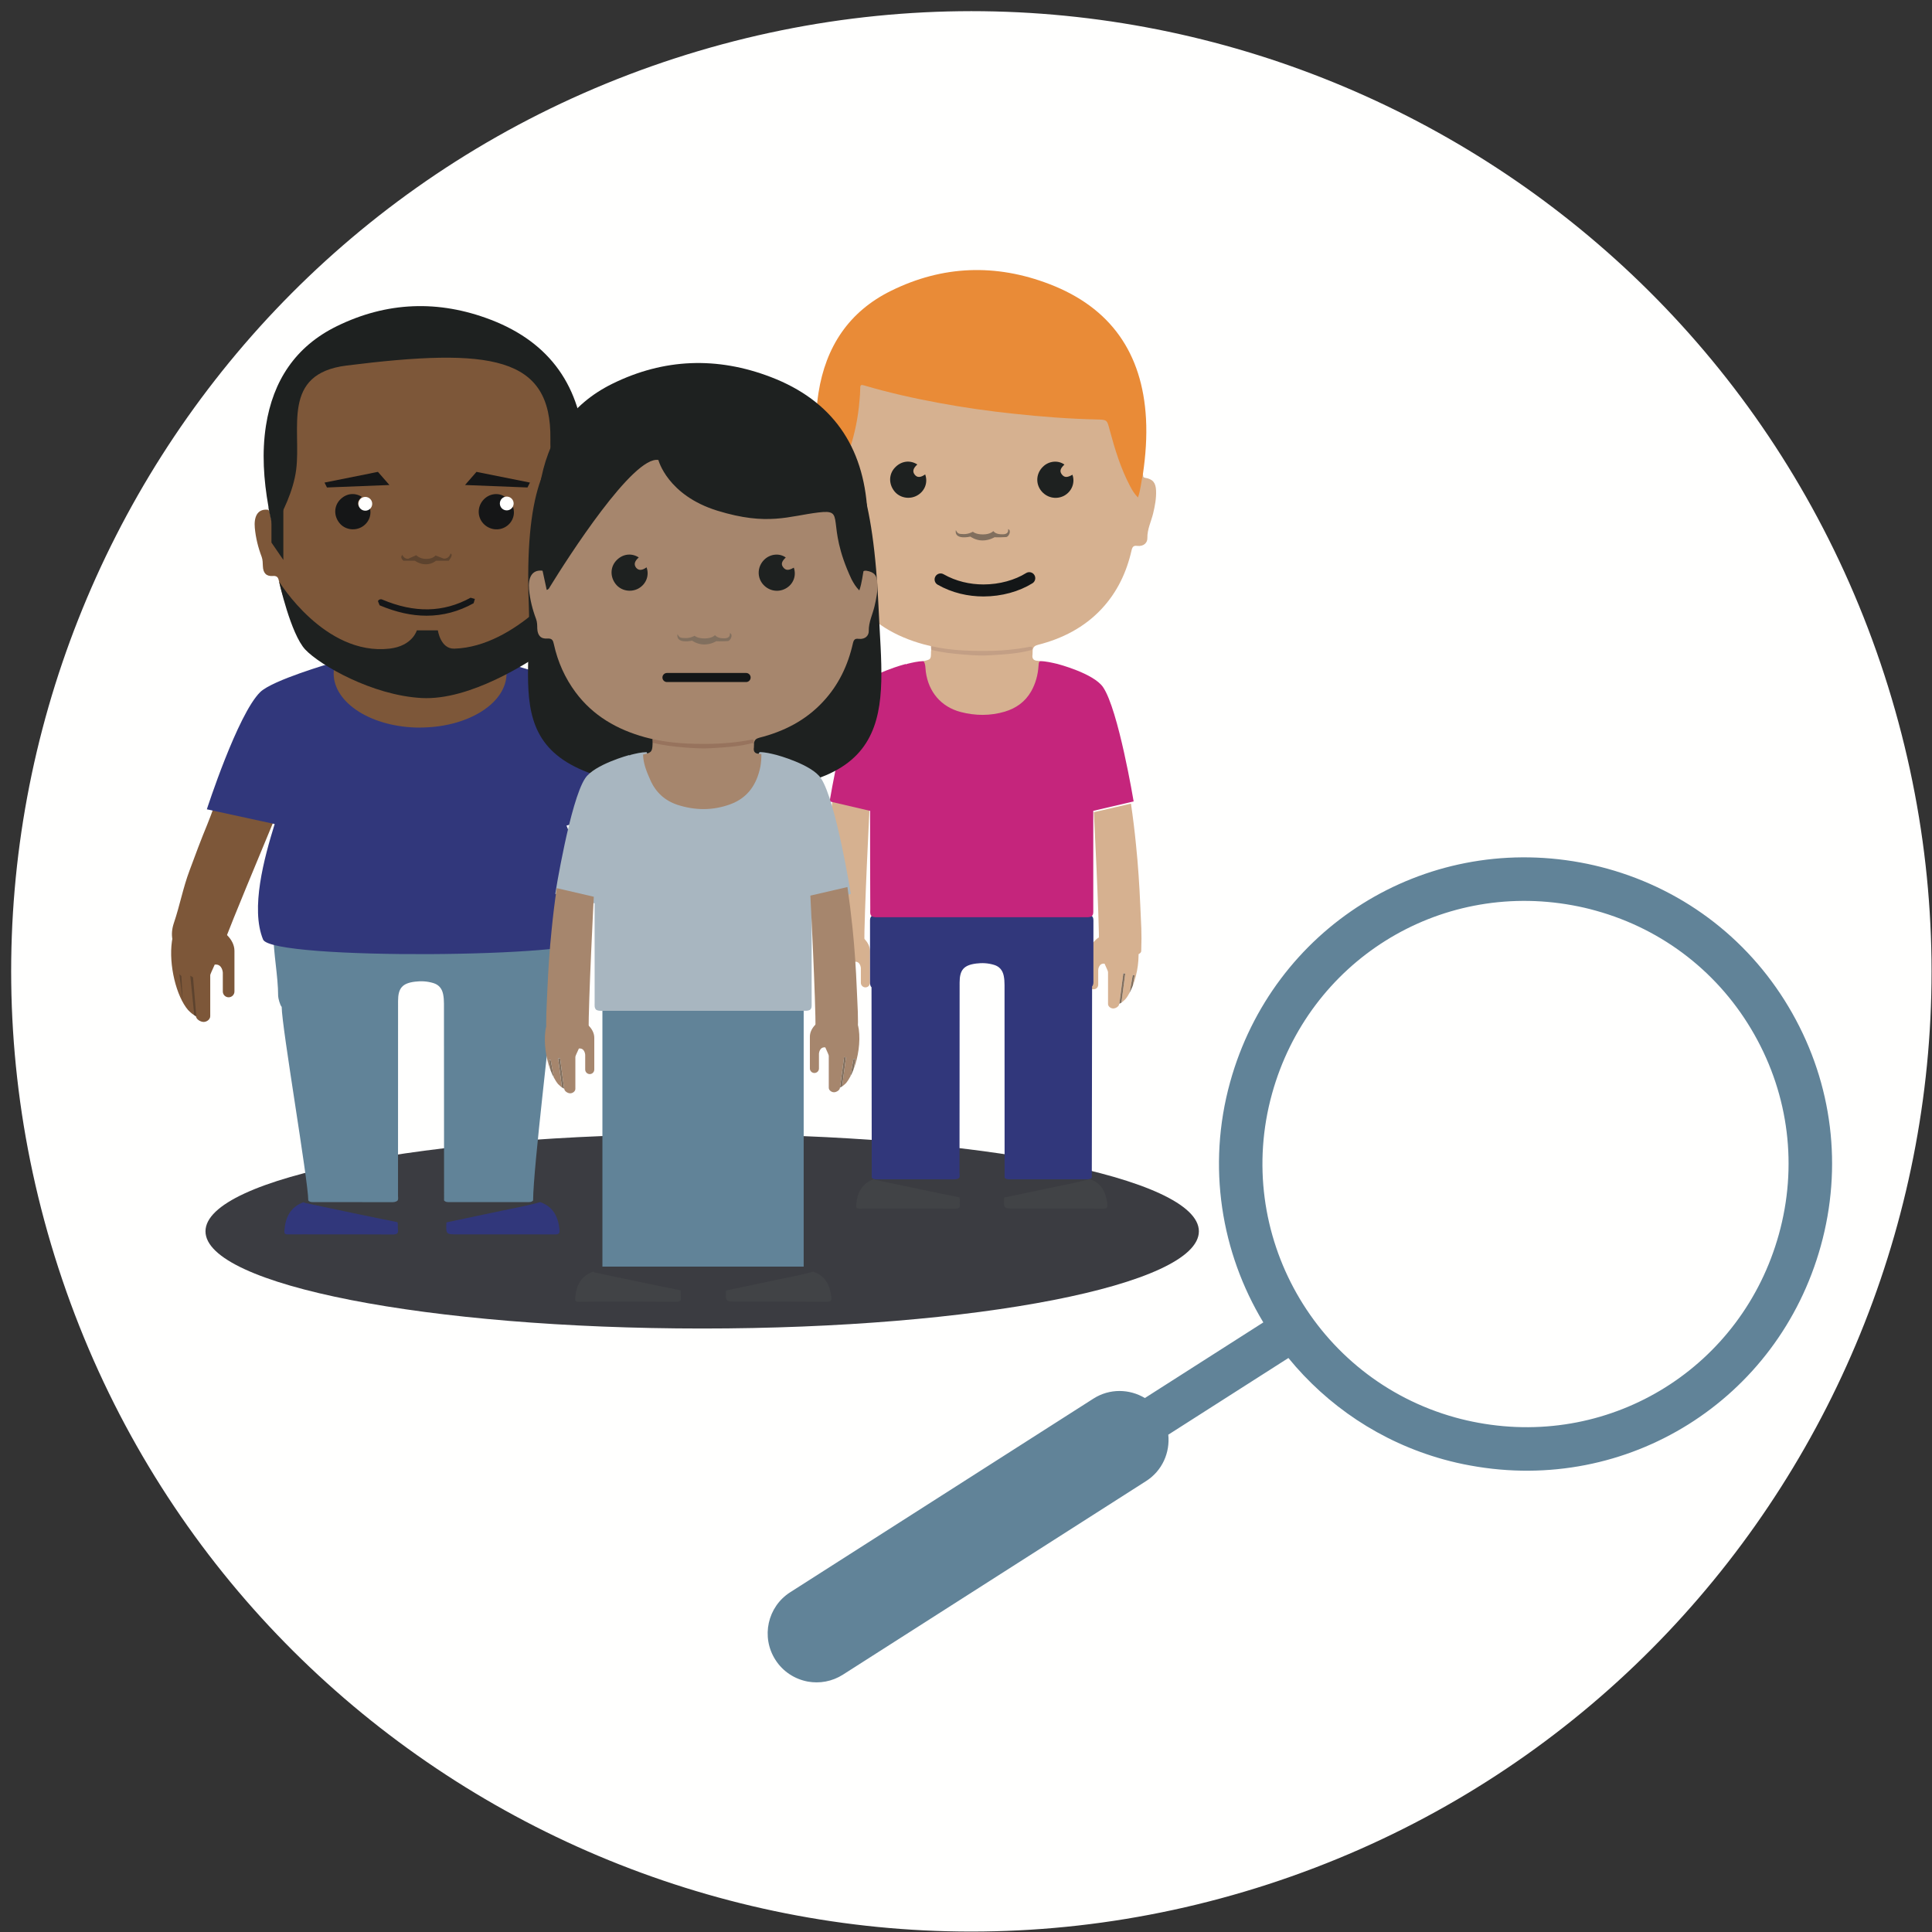 <?xml version="1.0" encoding="UTF-8"?>
<svg width="158px" height="158px" viewBox="0 0 158 158" version="1.1" xmlns="http://www.w3.org/2000/svg" xmlns:xlink="http://www.w3.org/1999/xlink">
    <rect x="0" y="0" width="158" height="158" fill="#333333" stroke="none"/>
    <title>Begrijpelijke digitale zorg</title>
    <g id="Page-1" stroke="none" stroke-width="1" fill="none" fill-rule="evenodd">
        <g id="Begrijpelijke-digitale-zorg" transform="translate(0.913, 0.913)">
            <path d="M54.267,3.863 C95.503,-9.534 139.79,13.03 153.188,54.267 C166.585,95.502 144.02,139.789 102.785,153.188 C61.551,166.585 17.262,144.02 3.863,102.785 C-9.535,61.551 13.035,17.262 54.267,3.863 Z" id="Fill-1" fill="#FFFFFE"></path>
            <g id="Group" transform="translate(13.083, 21.171)">
                <path d="M84.049,78.613 C84.049,83.003 65.864,86.563 43.428,86.563 C20.997,86.563 2.809,83.003 2.809,78.613 C2.809,74.224 20.997,70.663 43.428,70.663 C65.864,70.663 84.049,74.224 84.049,78.613 Z" id="Fill-2" fill="#3B3C41"></path>
                <path d="M56.687,55.25 C55.71,56.213 53.257,56.09 53.24,55.511 C53.18,53.955 53.25,53.348 53.312,51.796 C53.386,50.131 53.491,48.468 53.667,46.804 C53.781,45.685 53.915,44.564 54.078,43.451 L57.11,44.159 C57.11,44.159 56.671,52.705 56.687,55.25 Z" id="Fill-3" fill="#D6B190"></path>
                <path d="M53.43,57.53 L53.575,58.37 C53.201,57.387 53.007,56.129 53.152,55.082 C53.352,53.689 54.721,53.862 55.695,54.105 C56.403,54.313 57.151,54.946 57.151,55.691 L57.151,58.29 C57.151,58.498 56.985,58.664 56.78,58.664 C56.574,58.664 56.406,58.498 56.406,58.29 L56.406,57.086 C56.406,57.086 56.375,56.511 55.89,56.571 C55.722,56.965 55.606,57.171 55.606,57.264 L55.606,59.873 C55.606,60.073 55.386,60.238 55.18,60.238 C54.975,60.238 54.691,60.067 54.691,59.861 L54.685,59.855 L54.356,57.367 L54.196,57.385 L54.509,59.759 C54.431,59.706 54.33,59.625 54.189,59.48 C54.064,59.335 53.949,59.146 53.841,58.948 L53.582,57.5 L53.43,57.53 Z" id="Fill-4" fill="#D6B190"></path>
                <polygon id="Fill-5" fill="#816F5E" points="54.356 57.367 54.685 59.855 54.509 59.759 54.196 57.385"></polygon>
                <path d="M53.43,57.53 L53.582,57.5 L53.841,58.948 C53.742,58.769 53.652,58.577 53.575,58.37 L53.43,57.53 Z" id="Fill-6" fill="#816F5E"></path>
                <path d="M75.885,55.429 C76.861,56.396 79.316,56.267 79.334,55.689 C79.391,54.136 79.322,53.531 79.258,51.978 C79.186,50.31 79.078,48.649 78.905,46.984 C78.796,45.863 78.657,44.749 78.494,43.636 L75.459,44.336 C75.459,44.336 75.901,52.89 75.885,55.429 Z" id="Fill-7" fill="#D6B190"></path>
                <path d="M78.796,57.681 L78.648,58.52 C79.026,57.543 79.214,56.282 79.068,55.233 C78.877,53.845 77.507,54.013 76.53,54.257 C75.821,54.468 75.075,55.1 75.075,55.849 L75.075,58.445 C75.075,58.655 75.24,58.82 75.444,58.82 C75.651,58.82 75.816,58.655 75.816,58.445 L75.816,57.24 C75.816,57.24 75.847,56.664 76.336,56.726 C76.504,57.12 76.62,57.327 76.62,57.421 L76.62,60.024 C76.62,60.226 76.837,60.39 77.045,60.39 C77.246,60.39 77.532,60.22 77.532,60.012 L77.544,60.007 L77.869,57.518 L78.028,57.537 L77.717,59.913 C77.792,59.858 77.89,59.78 78.034,59.635 C78.162,59.487 78.278,59.301 78.385,59.1 L78.642,57.653 L78.796,57.681 Z" id="Fill-8" fill="#D6B190"></path>
                <polygon id="Fill-9" fill="#816F5E" points="77.869 57.518 77.544 60.007 77.717 59.913 78.028 57.537"></polygon>
                <path d="M78.796,57.681 L78.642,57.653 L78.385,59.1 C78.482,58.919 78.57,58.729 78.648,58.52 L78.796,57.681 Z" id="Fill-10" fill="#816F5E"></path>
                <path d="M53.161,16.99 C52.215,16.879 51.979,17.666 52.054,18.514 C52.134,19.341 52.335,20.151 52.626,20.933 C52.727,21.19 52.719,21.45 52.727,21.719 C52.75,22.294 53.025,22.584 53.572,22.541 C53.965,22.514 54.026,22.711 54.092,23.007 C54.4,24.445 54.99,25.761 55.872,26.943 C57.296,28.859 59.253,29.978 61.519,30.603 C61.731,30.661 61.932,30.702 62.14,30.754 C62.257,30.893 62.409,30.924 62.578,30.963 C63.416,31.141 64.267,31.214 65.126,31.251 C66.769,31.313 68.406,31.282 70.018,30.969 L70.347,31.005 L70.455,31.075 C70.504,30.83 70.622,30.719 70.886,30.652 C72.877,30.144 74.667,29.237 76.093,27.713 C77.368,26.347 78.139,24.718 78.546,22.913 C78.617,22.599 78.74,22.52 79.017,22.562 C79.579,22.613 79.848,22.269 79.836,21.919 C79.822,21.199 80.145,20.573 80.308,19.905 C80.456,19.292 80.574,18.675 80.547,18.031 C80.519,17.395 80.29,17.097 79.655,16.992 C79.428,16.955 79.513,16.792 79.473,16.68 C79.284,16.725 79.322,16.894 79.3,17.018 C79.232,17.444 79.156,17.87 79.038,18.31 C78.83,18.216 78.76,18.031 78.663,17.886 C78.07,16.861 77.666,15.754 77.312,14.629 C77.106,13.971 76.906,13.294 76.753,12.617 C76.692,12.311 76.515,12.209 76.209,12.158 C75.35,12.031 74.494,12.091 73.629,12.039 C71.965,11.942 70.302,11.797 68.639,11.62 C66.225,11.356 63.819,10.99 61.432,10.498 C59.948,10.186 58.476,9.843 57.003,9.421 L56.786,9.365 C56.381,9.277 56.282,9.346 56.266,9.763 C56.239,10.535 56.153,11.308 56.022,12.065 C55.652,14.201 54.928,16.193 53.794,18.043 C53.739,18.127 53.718,18.23 53.572,18.288 C53.464,18.016 53.43,17.729 53.364,17.454 C53.33,17.284 53.33,17.097 53.161,16.99 Z" id="Fill-11" fill="#D6B190"></path>
                <path d="M53.161,16.99 C53.271,17.503 53.386,18.016 53.497,18.56 C53.665,18.525 53.714,18.38 53.778,18.279 C55.223,15.945 56.073,13.414 56.294,10.676 C56.326,10.335 56.354,9.996 56.354,9.658 C56.354,9.398 56.424,9.361 56.662,9.433 C58.672,10.026 60.706,10.483 62.751,10.861 C64.794,11.244 66.851,11.534 68.908,11.751 C71.175,11.994 73.441,12.172 75.724,12.221 C76.547,12.239 76.538,12.258 76.753,13.073 C77.18,14.66 77.659,16.238 78.434,17.695 C78.596,18.001 78.775,18.31 79.069,18.601 C79.292,17.961 79.329,17.308 79.473,16.68 C79.694,15.181 79.807,13.661 79.724,12.14 C79.428,6.803 76.846,3.072 71.823,1.148 C67.444,-0.533 63.089,-0.382 58.878,1.697 C55.423,3.395 53.534,6.279 52.941,10.035 C52.588,12.314 52.75,14.579 53.146,16.832 L53.161,16.99 Z" id="Fill-12" fill="#E98B37"></path>
                <path d="M75.292,52.816 C69.292,52.816 63.298,52.816 57.3,52.82 C57.141,52.943 57.155,53.132 57.155,53.302 C57.151,54.937 57.151,56.563 57.155,58.195 C57.155,58.353 57.148,58.528 57.277,58.655 C57.283,60.274 57.29,72.61 57.296,74.23 C57.427,74.378 57.615,74.363 57.79,74.363 C59.833,74.366 61.883,74.366 63.935,74.366 C64.108,74.366 64.285,74.375 64.44,74.248 C64.519,74.123 64.473,73.98 64.473,73.845 C64.482,72.222 64.476,59.885 64.482,58.271 C64.482,57.24 64.822,56.844 65.84,56.714 C66.33,56.65 66.822,56.678 67.305,56.826 C67.741,56.956 67.996,57.268 68.089,57.715 C68.14,57.965 68.155,58.217 68.155,58.473 C68.155,60.157 68.158,72.555 68.161,74.236 C68.303,74.378 68.488,74.363 68.667,74.363 C70.704,74.366 72.753,74.366 74.791,74.363 C74.967,74.363 75.153,74.378 75.292,74.236 C75.304,72.596 75.308,60.231 75.316,58.588 C75.444,58.441 75.424,58.254 75.424,58.087 L75.424,53.342 C75.424,53.162 75.447,52.961 75.292,52.816 Z" id="Fill-13" fill="#31377B"></path>
                <path d="M61.537,31.981 C61.541,32.723 61.679,33.44 61.976,34.116 C62.417,35.108 63.154,35.791 64.18,36.126 C65.621,36.604 67.085,36.623 68.52,36.085 C69.96,35.553 70.683,34.448 70.967,33 C71.036,32.667 71.056,32.321 71.056,31.983 L70.871,31.957 C70.535,31.946 70.389,31.789 70.444,31.445 L70.455,31.075 L70.429,31.056 L70.03,31.042 C68.621,31.309 67.191,31.445 65.762,31.39 C64.7,31.351 63.639,31.263 62.601,31.048 C62.449,31.029 62.3,30.963 62.158,31.056 L62.143,31.208 C62.136,31.844 62.136,31.844 61.537,31.981 Z" id="Fill-14" fill="#D6B190"></path>
                <path d="M64.465,75.835 C63.488,75.64 62.514,75.443 61.534,75.235 C60.22,74.965 58.904,74.685 57.59,74.407 L57.454,74.351 C56.472,74.709 56.106,75.485 56.028,76.458 C56.011,76.687 56.063,76.758 56.298,76.756 C57.118,76.744 57.94,76.75 58.759,76.75 C60.535,76.75 62.315,76.744 64.087,76.758 C64.409,76.758 64.562,76.7 64.499,76.357 C64.473,76.186 64.528,76.01 64.465,75.835 Z" id="Fill-15" fill="#414346"></path>
                <path d="M75.121,74.339 C74.189,74.611 73.224,74.778 72.278,74.979 C70.894,75.276 69.506,75.566 68.117,75.853 C68.08,76.75 68.08,76.75 68.98,76.75 C71.378,76.75 73.79,76.744 76.203,76.756 C76.515,76.758 76.605,76.687 76.559,76.357 C76.445,75.414 76.082,74.673 75.121,74.339 Z" id="Fill-16" fill="#414346"></path>
                <path d="M62.158,31.056 C63.037,31.282 63.935,31.375 64.839,31.447 C65.525,31.504 66.202,31.547 66.882,31.51 C68.071,31.434 69.267,31.384 70.429,31.056 C70.423,30.917 70.483,30.754 70.208,30.815 C69.069,31.029 67.929,31.141 66.769,31.147 C65.21,31.164 63.669,31.105 62.14,30.754 L62.158,31.056 Z" id="Fill-17" fill="#C39F85"></path>
                <path d="M73.709,16.74 C73.27,16.99 73.047,16.977 72.841,16.714 C72.648,16.459 72.705,16.238 73.053,15.909 C72.526,15.528 71.758,15.612 71.279,16.103 C70.752,16.625 70.686,17.423 71.118,18.01 C71.563,18.612 72.356,18.802 73.013,18.465 C73.648,18.127 73.944,17.408 73.709,16.74 Z" id="Fill-18" fill="#1E2120"></path>
                <path d="M61.666,16.714 C61.29,16.98 61.009,16.99 60.813,16.737 C60.607,16.48 60.674,16.217 61.024,15.902 C60.414,15.507 59.676,15.618 59.164,16.187 C58.684,16.72 58.678,17.507 59.151,18.094 C59.586,18.635 60.377,18.785 61,18.442 C61.629,18.096 61.91,17.385 61.666,16.714 Z" id="Fill-19" fill="#1E2120"></path>
                <path d="M53.85,43.457 C53.85,43.457 55.105,35.93 56.366,34.107 C57.138,32.976 60.096,32.212 60.096,32.212 L60.103,32.266 L60.168,32.212 C60.616,32.102 61.067,31.994 61.537,31.981 C61.707,32.247 61.679,32.561 61.717,32.858 C61.942,34.506 62.968,35.724 64.573,36.145 C65.774,36.456 66.98,36.468 68.179,36.114 C69.098,35.836 69.839,35.316 70.327,34.465 C70.698,33.817 70.886,33.108 70.936,32.371 C70.955,32.235 70.927,32.085 71.056,31.983 C71.536,31.987 72.008,32.105 72.478,32.212 C72.478,32.212 75.431,32.976 76.209,34.107 C77.464,35.93 78.714,43.457 78.714,43.457 L75.413,44.226 L75.413,52.377 C75.413,52.544 75.431,52.736 75.26,52.863 C75.084,52.943 74.896,52.927 74.701,52.927 L57.859,52.927 C57.68,52.927 57.488,52.943 57.3,52.854 C57.127,52.695 57.175,52.48 57.175,52.284 C57.161,49.599 57.161,46.919 57.161,44.229 L53.85,43.457 Z" id="Fill-20" fill="#C5257C"></path>
                <path d="M68.448,21.184 C68.506,21.653 68.058,21.62 67.823,21.605 C67.388,21.586 67.237,21.348 67.237,21.348 C67.237,21.348 67.01,21.62 66.393,21.62 C65.777,21.62 65.57,21.401 65.57,21.401 C65.57,21.401 65.216,21.605 64.822,21.595 C64.43,21.58 64.34,21.595 64.171,21.265 C64.025,22.124 65.363,21.8 65.363,21.8 C65.363,21.8 65.777,22.115 66.35,22.115 C66.928,22.115 67.333,21.852 67.333,21.852 C67.333,21.852 67.735,21.873 68.288,21.837 C68.506,21.823 68.751,21.293 68.448,21.184 Z" id="Fill-21" fill="#816F5E"></path>
                <path d="M62.684,25.731 C63.868,26.407 65.179,26.695 66.434,26.695 C67.929,26.693 69.351,26.291 70.438,25.616 C70.668,25.472 70.738,25.169 70.594,24.939 C70.451,24.708 70.148,24.639 69.917,24.782 C69.014,25.348 67.75,25.713 66.434,25.712 C65.327,25.712 64.188,25.458 63.17,24.877 C62.935,24.742 62.635,24.825 62.501,25.06 C62.366,25.296 62.448,25.597 62.684,25.731 Z" id="Fill-22" fill="#131617"></path>
                <path d="M31.339,54.216 L11.224,54.216 C11.054,54.343 8.364,54.04 8.361,54.216 C8.358,55.882 8.747,57.704 8.751,59.369 C8.751,59.539 8.905,60.129 9.041,60.26 C9.047,61.917 11.208,74.438 11.216,76.092 C11.356,76.248 11.544,76.224 11.721,76.224 C13.81,76.23 15.903,76.23 17.995,76.23 C18.177,76.23 18.361,76.234 18.512,76.104 C18.596,75.98 18.554,75.835 18.554,75.696 C18.558,74.039 18.558,61.435 18.558,59.783 C18.558,58.733 18.905,58.324 19.945,58.197 C20.444,58.133 20.948,58.163 21.438,58.31 C21.89,58.445 22.149,58.761 22.242,59.22 C22.294,59.475 22.311,59.73 22.311,59.988 C22.311,61.715 22.32,74.384 22.32,76.095 C22.464,76.248 22.648,76.224 22.827,76.224 C24.912,76.23 27.003,76.23 29.089,76.224 C29.268,76.224 29.456,76.248 29.601,76.095 C29.615,73.365 31.117,61.31 31.126,60.109 C31.253,59.96 31.429,59.771 31.429,59.598 L31.964,54.755 C31.964,54.567 31.762,54.216 29.598,54.216" id="Fill-23" fill="#618398"></path>
                <path d="M37.273,56.337 C36.427,53.731 31.244,41.736 30.689,40.002 C30.616,39.786 31.645,39.05 31.441,38.926 C29.663,37.811 28.4,36.23 27.429,34.398 C26.983,33.566 34.522,36.808 35.709,39.118 C36.726,41.098 37.323,43.297 38.155,45.352 C38.639,46.511 39.162,47.903 39.597,49.082 C40.151,50.56 40.377,51.905 40.886,53.411 C41.201,54.349 41.054,55.233 40.343,55.961 C39.594,56.726 38.495,56.9 37.527,56.436 L37.273,56.337 Z" id="Fill-24" fill="#7D5739"></path>
                <path d="M3.838,56.337 C4.682,53.731 9.866,41.736 10.423,40.002 C10.493,39.786 9.461,39.05 9.666,38.926 C11.448,37.811 12.706,36.23 13.681,34.398 C14.128,33.566 6.587,36.808 5.402,39.118 C4.38,41.098 3.787,43.297 2.951,45.352 C2.47,46.511 1.947,47.903 1.514,49.082 C0.958,50.56 0.73,51.905 0.22,53.411 C-0.092,54.349 0.055,55.233 0.767,55.961 C1.517,56.726 2.612,56.9 3.582,56.436 L3.838,56.337 Z" id="Fill-25" fill="#7D5739"></path>
                <path d="M12.71,32.432 C12.725,33.297 12.941,34.138 13.439,34.923 C14.144,36.088 15.353,36.887 17.022,37.279 C19.376,37.832 21.758,37.854 24.104,37.233 C26.45,36.611 27.624,35.313 28.088,33.625 C28.198,33.235 28.226,32.83 28.226,32.435 L27.932,32.405 C27.383,32.389 27.142,32.203 27.238,31.804 C27.269,31.668 27.17,30.537 27.17,30.386 C27.17,30.386 27.003,30.493 26.78,30.528 C24.489,30.834 21.94,31.804 19.606,31.736 C17.877,31.697 16.094,30.671 14.391,30.422 C14.15,30.396 13.949,30.419 13.715,30.528 L13.715,31.529 C13.699,32.272 13.699,32.272 12.71,32.432 Z" id="Fill-26" fill="#7D5739"></path>
                <path d="M18.503,77.863 C17.433,77.648 16.369,77.435 15.291,77.209 C13.854,76.908 12.411,76.599 10.973,76.299 L10.822,76.234 C9.746,76.629 9.341,77.479 9.264,78.543 C9.238,78.789 9.298,78.873 9.557,78.864 C10.462,78.857 11.36,78.863 12.261,78.863 C14.202,78.863 16.15,78.857 18.095,78.873 C18.444,78.873 18.611,78.812 18.545,78.434 C18.512,78.245 18.576,78.053 18.503,77.863 Z" id="Fill-27" fill="#31377B"></path>
                <path d="M30.18,76.225 C29.162,76.521 28.102,76.7 27.064,76.923 C25.553,77.248 24.032,77.566 22.512,77.884 C22.47,78.864 22.47,78.864 23.453,78.864 C26.093,78.864 28.73,78.857 31.369,78.867 C31.71,78.873 31.805,78.789 31.759,78.434 C31.641,77.404 31.233,76.591 30.18,76.225 Z" id="Fill-28" fill="#31377B"></path>
                <path d="M38.016,43.571 C38.016,43.571 35.008,36.596 33.724,34.732 C32.931,33.578 27.429,32.159 27.429,32.159 L27.3,32.159 C27.379,32.429 27.429,32.705 27.429,32.989 C27.429,35.378 24.408,37.319 20.632,37.411 L20.425,37.415 L20.359,37.42 C16.456,37.42 13.29,35.436 13.29,32.989 C13.29,32.714 13.337,32.442 13.415,32.176 C13.208,32.161 13.071,32.154 13.071,32.154 C13.071,32.154 8.286,33.536 7.285,34.515 C5.434,36.327 2.92,44.101 2.92,44.101 L8.467,45.306 C7.597,48.116 6.481,52.208 7.517,54.748 C8.221,56.471 34.183,56.213 34.183,54.755 C34.466,50.288 32.331,45.438 32.331,45.438 L38.016,43.571 Z" id="Fill-29" fill="#31377B"></path>
                <path d="M14.008,31.755 L13.708,32.569 C13.708,32.569 17.817,34.601 20.688,34.454 C26.322,34.167 27.436,32.417 27.436,32.417 L27.07,31.882 C27.07,31.882 24.288,33.381 20.52,33.597 C16.747,33.811 14.008,31.755 14.008,31.755 Z" id="Fill-30" fill="#99735D"></path>
                <path d="M7.919,19.605 C7.001,19.499 6.766,20.264 6.843,21.091 C6.918,21.902 7.113,22.69 7.403,23.452 C7.496,23.701 7.487,23.959 7.502,24.216 C7.52,24.779 7.784,25.066 8.323,25.019 C8.705,24.993 8.763,25.184 8.828,25.477 C9.128,26.877 9.706,28.163 10.565,29.31 C11.953,31.178 13.862,32.271 16.067,32.877 C16.273,32.935 16.477,32.975 16.675,33.028 C16.789,33.164 16.941,33.192 17.1,33.229 C17.922,33.405 18.753,33.477 19.588,33.513 C21.191,33.572 22.796,33.601 24.362,33.236 C24.77,33.145 25.005,33.091 25.3,32.989 C27.383,32.342 28.888,31.552 30.278,30.064 C31.519,28.729 32.275,27.146 32.668,25.385 C32.735,25.078 32.853,25.005 33.128,25.039 C33.672,25.091 33.938,24.751 33.932,24.412 C33.914,23.712 34.229,23.1 34.386,22.448 C34.528,21.854 34.652,21.253 34.621,20.624 C34.594,20.003 34.364,19.712 33.749,19.61 C33.53,19.573 33.61,19.417 33.576,19.305 C33.385,19.352 33.428,19.515 33.403,19.635 C33.339,20.053 33.264,20.463 33.15,20.894 C32.947,20.805 32.875,20.624 32.789,20.479 C32.204,19.484 32.542,15.47 32.196,14.374 C31.992,13.726 31.215,13.688 31.073,13.03 C31.009,12.724 32.566,9.965 32.262,9.918 C31.423,9.797 28.869,7.095 28.034,7.046 C26.403,6.95 25.852,5.129 24.229,4.956 C21.874,4.7 21.89,4.446 19.566,3.968 C18.115,3.668 13.97,6.153 12.54,5.746 L11.201,7.046 C10.806,6.957 10.655,7.918 10.638,8.323 C10.615,9.081 10.13,12.146 9.436,12.43 C6.549,13.615 9.637,18.833 8.54,20.635 C8.488,20.715 8.462,20.819 8.323,20.873 C8.213,20.61 8.19,20.331 8.117,20.062 C8.086,19.899 8.089,19.71 7.919,19.605 Z" id="Fill-31" fill="#7D5739"></path>
                <path d="M27.955,19.366 C27.53,19.605 27.312,19.596 27.116,19.339 C26.919,19.094 26.971,18.872 27.312,18.554 C26.801,18.183 26.056,18.267 25.583,18.743 C25.079,19.253 25.009,20.029 25.426,20.604 C25.858,21.188 26.641,21.375 27.275,21.045 C27.896,20.718 28.182,20.016 27.955,19.366 Z" id="Fill-32" fill="#151617"></path>
                <path d="M16.216,19.339 C15.85,19.602 15.579,19.605 15.381,19.361 C15.185,19.108 15.251,18.851 15.59,18.547 C14.988,18.164 14.274,18.272 13.774,18.823 C13.31,19.345 13.3,20.114 13.763,20.686 C14.184,21.213 14.957,21.358 15.566,21.026 C16.175,20.687 16.45,19.994 16.216,19.339 Z" id="Fill-33" fill="#151617"></path>
                <path d="M7.965,19.485 C8.076,19.988 8.184,20.489 8.297,21.012 C8.462,20.98 8.506,20.844 8.568,20.739 C9.05,19.964 9.999,18.1 10.224,16.338 C10.658,12.962 8.977,8.481 14.345,7.81 C26.17,6.33 31.114,7.043 31.015,13.847 C30.983,16.162 31.398,14.997 32.566,20.174 C32.644,20.508 32.902,20.773 33.188,21.058 C33.409,20.431 33.443,19.797 33.585,19.187 C33.799,17.725 33.911,16.248 33.824,14.765 C33.534,9.572 31.027,5.939 26.139,4.064 C21.874,2.429 17.639,2.581 13.53,4.601 C10.166,6.256 8.328,9.059 7.755,12.719 C7.41,14.937 7.567,17.142 7.954,19.338 L7.965,19.485 Z" id="Fill-34" fill="#1E2120"></path>
                <polygon id="Fill-35" fill="#151617" points="29.141 17.782 24.034 17.58 24.972 16.505 29.343 17.382"></polygon>
                <polygon id="Fill-36" fill="#151617" points="12.744 17.782 17.851 17.58 16.911 16.505 12.543 17.382"></polygon>
                <path d="M8.828,25.477 C8.828,25.477 9.776,29.765 10.97,31.038 C12.168,32.309 16.429,34.775 20.468,35 C24.507,35.226 29.306,31.981 30.338,31.337 C32.131,30.215 32.505,25.131 32.505,25.131 C32.505,25.131 28.245,30.812 23.158,30.963 C22.028,30.995 21.813,29.467 21.813,29.467 L20.092,29.467 C20.092,29.467 19.745,30.748 17.851,30.963 C12.543,31.56 8.828,25.477 8.828,25.477 Z" id="Fill-37" fill="#1E2120"></path>
                <polygon id="Fill-38" fill="#1E2120" points="9.177 23.707 8.204 22.288 8.204 19.821 9.177 18.627"></polygon>
                <polygon id="Fill-39" fill="#1E2120" points="32.17 23.707 33.146 22.288 33.146 19.821 32.17 18.627"></polygon>
                <path d="M22.852,23.183 C22.705,23.648 22.316,23.602 22.282,23.596 L21.622,23.342 C21.622,23.342 21.42,23.625 20.863,23.625 C20.308,23.625 20.048,23.319 20.048,23.319 L19.395,23.608 L19.386,23.613 C19.268,23.622 19.056,23.589 18.9,23.296 C18.685,23.511 18.968,23.747 18.987,23.763 L19.003,23.774 L19.004,23.775 L19.009,23.774 L19.936,23.774 C19.936,23.774 20.308,24.064 20.826,24.064 C21.343,24.064 21.659,23.774 21.659,23.774 L22.716,23.774 L22.708,23.763 C22.713,23.756 23.12,23.277 22.852,23.183 Z" id="Fill-40" fill="#5D432E"></path>
                <path d="M37.798,53.644 C39.047,53.335 40.796,53.114 41.045,54.897 C41.317,56.844 40.688,59.394 39.721,60.52 C39.252,60.995 39.075,61.007 39.075,61.007 C39.075,61.267 38.713,61.49 38.45,61.49 C38.189,61.49 37.913,61.282 37.913,61.019 L37.913,57.682 C37.913,57.57 37.762,57.305 37.545,56.801 C36.92,56.726 36.883,57.456 36.883,57.456 L36.883,59.002 C36.883,59.262 36.668,59.475 36.405,59.475 C36.145,59.475 35.931,59.262 35.931,59.002 L35.931,55.675 C35.931,54.724 36.888,53.91 37.798,53.644 Z" id="Fill-41" fill="#7D5739"></path>
                <polygon id="Fill-42" fill="#5D432E" points="39.218 60.931 39.543 57.71 39.319 57.845 39.053 61.048"></polygon>
                <polygon id="Fill-43" fill="#5D432E" points="40.16 59.78 40.435 57.582 40.272 57.734 40.16 59.753"></polygon>
                <path d="M3.314,53.644 C2.064,53.335 0.313,53.114 0.064,54.897 C-0.208,56.844 0.423,59.394 1.387,60.52 C1.857,60.995 2.031,61.007 2.031,61.007 C2.031,61.267 2.395,61.49 2.658,61.49 C2.92,61.49 3.197,61.282 3.197,61.019 L3.197,57.682 C3.197,57.57 3.347,57.305 3.564,56.801 C4.189,56.726 4.226,57.456 4.226,57.456 L4.226,59.002 C4.226,59.262 4.438,59.475 4.701,59.475 C4.964,59.475 5.177,59.262 5.177,59.002 L5.177,55.675 C5.177,54.724 4.22,53.91 3.314,53.644 Z" id="Fill-44" fill="#7D5739"></path>
                <polygon id="Fill-45" fill="#5D432E" points="1.891 60.931 1.564 57.71 1.792 57.845 2.058 61.048"></polygon>
                <polygon id="Fill-46" fill="#5D432E" points="0.946 59.78 0.674 57.582 0.837 57.734 0.946 59.753"></polygon>
                <path d="M20.888,28.269 C19.664,28.269 18.391,27.984 17.049,27.418 L16.913,27.079 C16.967,26.951 17.118,26.889 17.251,26.943 C19.903,28.064 22.27,28.016 24.489,26.798 L24.838,26.9 L24.737,27.248 C23.503,27.931 22.224,28.269 20.888,28.269 Z" id="Fill-47" fill="#141618"></path>
                <path d="M57.865,27.83 C58.215,35.95 59.893,43.059 43.691,42.551 C26.227,42.001 29.567,35.523 29.25,27.399 C28.545,9.235 35.864,13.108 43.691,13.108 C51.517,13.108 57.03,8.529 57.865,27.83 Z" id="Fill-48" fill="#1E2120"></path>
                <polygon id="Fill-49" fill="#618398" points="35.27 81.5 51.729 81.5 51.729 58.64 35.27 58.64"></polygon>
                <path d="M31.412,51.021 C31.412,51.021 32.63,43.414 33.857,41.569 C34.605,40.429 37.481,39.659 37.481,39.659 L37.493,39.711 L37.557,39.653 C37.99,39.542 38.43,39.437 38.878,39.426 C39.056,39.692 39.017,40.01 39.059,40.305 C39.277,41.977 40.272,43.207 41.835,43.631 C43.001,43.945 44.176,43.952 45.341,43.597 C46.23,43.315 46.955,42.787 47.427,41.931 C47.794,41.278 47.977,40.561 48.026,39.816 C48.043,39.677 48.011,39.526 48.137,39.426 C48.608,39.427 49.062,39.547 49.519,39.659 C49.519,39.659 52.397,40.429 53.146,41.569 C54.37,43.414 55.586,51.021 55.586,51.021 L52.381,51.79 L52.381,60.025 C52.381,60.198 52.397,60.387 52.233,60.512 C52.055,60.597 51.868,60.58 51.686,60.58 L35.314,60.58 C35.132,60.58 34.942,60.597 34.77,60.504 C34.597,60.347 34.634,60.129 34.634,59.931 C34.634,57.219 34.631,54.51 34.631,51.793 L31.412,51.021 Z" id="Fill-50" fill="#A8B6C0"></path>
                <path d="M30.374,24.587 C29.434,24.477 29.191,25.262 29.268,26.114 C29.346,26.942 29.546,27.746 29.842,28.531 C29.939,28.791 29.939,29.054 29.942,29.314 C29.966,29.891 30.238,30.185 30.789,30.136 C31.178,30.116 31.236,30.314 31.302,30.608 C31.617,32.045 32.204,33.359 33.083,34.544 C34.513,36.459 36.469,37.576 38.73,38.202 C38.942,38.262 39.147,38.304 39.359,38.357 C39.471,38.494 39.628,38.524 39.79,38.559 C40.631,38.738 41.484,38.812 42.34,38.849 C43.99,38.913 45.625,38.882 47.236,38.57 L47.56,38.604 L47.671,38.676 C47.708,38.431 47.844,38.314 48.101,38.247 C50.097,37.742 51.882,36.84 53.303,35.312 C54.582,33.947 55.353,32.321 55.758,30.518 C55.831,30.198 55.955,30.124 56.236,30.163 C56.798,30.215 57.061,29.867 57.052,29.517 C57.037,28.797 57.364,28.172 57.521,27.506 C57.665,26.894 57.793,26.277 57.757,25.632 C57.738,24.992 57.507,24.696 56.867,24.593 C56.638,24.556 56.456,24.729 56.416,24.613 C56.223,24.661 56.375,24.713 56.35,24.84 C56.288,25.262 56.366,25.466 56.257,25.91 C56.042,25.82 55.967,25.632 55.886,25.484 C55.281,24.464 55.628,20.346 55.275,19.218 C55.062,18.559 54.271,18.516 54.124,17.84 C54.051,17.533 53.742,16.733 53.436,16.69 C52.577,16.56 51.705,19.691 50.846,19.639 C49.177,19.542 47.517,19.398 45.85,19.218 C43.436,18.958 44.302,13.728 41.925,13.24 C40.432,12.928 35.688,17.441 34.219,17.02 L34.004,16.971 C33.59,16.875 33.491,16.95 33.478,17.364 C33.457,18.136 33.37,18.906 33.237,19.663 C32.869,21.799 32.137,23.795 31.009,25.639 C30.958,25.731 30.931,25.83 30.789,25.889 C30.674,25.617 30.652,25.332 30.582,25.055 C30.544,24.885 30.547,24.696 30.374,24.587 Z" id="Fill-51" fill="#A6866D"></path>
                <path d="M30.374,24.587 C30.486,25.101 30.594,25.617 30.714,26.158 C30.885,26.126 30.931,25.981 30.995,25.877 C32.433,23.543 37.799,15.161 39.848,15.535 C39.848,15.535 40.584,18.423 44.685,19.685 C48.79,20.946 50.512,20.115 52.941,19.825 C55.299,19.54 53.436,20.599 55.646,25.296 C55.813,25.602 55.985,25.91 56.279,26.201 C56.508,25.56 56.545,24.909 56.69,24.281 C56.907,22.779 57.022,21.264 56.937,19.738 C56.638,14.403 54.061,10.672 49.038,8.749 C44.658,7.071 40.305,7.222 36.084,9.299 C32.636,11 30.749,13.881 30.156,17.638 C29.803,19.916 29.966,22.185 30.362,24.435 L30.374,24.587 Z" id="Fill-52" fill="#1E2120"></path>
                <path d="M38.594,39.622 C38.609,40.36 38.89,41.04 39.19,41.711 C39.628,42.709 40.374,43.39 41.393,43.73 C42.836,44.202 44.3,44.217 45.739,43.686 C47.173,43.157 47.899,42.05 48.191,40.602 C48.252,40.267 48.27,39.922 48.27,39.584 L48.083,39.562 C47.742,39.55 47.6,39.384 47.659,39.038 L47.671,38.676 L47.641,38.657 L47.242,38.647 C45.836,38.907 44.41,39.038 42.98,38.985 C41.919,38.951 40.858,38.867 39.817,38.65 C39.666,38.63 39.514,38.559 39.373,38.657 L39.368,38.806 C39.353,39.445 39.2,39.483 38.594,39.622 Z" id="Fill-53" fill="#A6866D"></path>
                <path d="M41.65,83.436 C40.649,83.231 39.657,83.037 38.659,82.827 C37.316,82.549 35.976,82.26 34.634,81.98 L34.5,81.918 C33.491,82.289 33.116,83.076 33.046,84.068 C33.02,84.301 33.076,84.374 33.318,84.374 C34.154,84.362 34.993,84.362 35.834,84.362 C37.642,84.362 39.461,84.362 41.266,84.374 C41.586,84.374 41.748,84.322 41.685,83.967 C41.656,83.793 41.716,83.611 41.65,83.436 Z" id="Fill-54" fill="#414346"></path>
                <path d="M52.512,81.914 C51.557,82.184 50.586,82.356 49.615,82.56 C48.212,82.861 46.794,83.16 45.378,83.454 C45.335,84.362 45.335,84.362 46.255,84.362 C48.706,84.362 51.164,84.356 53.621,84.374 C53.933,84.374 54.03,84.301 53.989,83.967 C53.872,83.005 53.503,82.254 52.512,81.914 Z" id="Fill-55" fill="#414346"></path>
                <path d="M39.373,38.657 C40.262,38.882 41.147,38.975 42.058,39.05 C42.741,39.102 43.418,39.143 44.094,39.108 C45.286,39.032 46.481,38.982 47.641,38.657 C47.638,38.511 47.705,38.357 47.427,38.413 C46.289,38.63 45.145,38.738 43.986,38.752 C42.423,38.765 40.881,38.703 39.359,38.357 L39.373,38.657 Z" id="Fill-56" fill="#97735D"></path>
                <path d="M50.922,24.339 C50.488,24.587 50.262,24.575 50.057,24.313 C49.863,24.064 49.918,23.834 50.265,23.509 C49.745,23.129 48.975,23.214 48.491,23.701 C47.971,24.229 47.902,25.021 48.33,25.611 C48.777,26.211 49.57,26.404 50.225,26.062 C50.87,25.731 51.157,25.01 50.922,24.339 Z" id="Fill-57" fill="#1E2120"></path>
                <path d="M38.881,24.313 C38.509,24.581 38.225,24.587 38.022,24.339 C37.826,24.078 37.892,23.815 38.243,23.503 C37.626,23.11 36.888,23.219 36.377,23.787 C35.902,24.321 35.894,25.109 36.368,25.696 C36.801,26.235 37.591,26.384 38.216,26.044 C38.838,25.697 39.125,24.986 38.881,24.313 Z" id="Fill-58" fill="#1E2120"></path>
                <path d="M34.14,62.34 C33.165,63.305 30.714,63.183 30.692,62.603 C30.637,61.044 30.706,60.439 30.767,58.89 C30.839,57.225 30.949,55.559 31.122,53.898 C31.233,52.779 31.369,51.658 31.534,50.548 L34.565,51.253 C34.565,51.253 34.123,59.803 34.14,62.34 Z" id="Fill-59" fill="#A6866D"></path>
                <path d="M30.885,64.62 L31.033,65.458 C30.655,64.481 30.464,63.22 30.61,62.175 C30.805,60.784 32.173,60.951 33.15,61.197 C33.857,61.403 34.605,62.039 34.605,62.785 L34.605,65.384 C34.605,65.589 34.44,65.756 34.235,65.756 C34.032,65.756 33.862,65.589 33.862,65.384 L33.862,64.178 C33.862,64.178 33.834,63.606 33.345,63.665 C33.177,64.056 33.058,64.263 33.058,64.354 L33.058,66.963 C33.058,67.165 32.841,67.328 32.636,67.328 C32.433,67.328 32.151,67.153 32.151,66.949 L32.137,66.945 L31.808,64.454 L31.65,64.475 L31.964,66.853 C31.889,66.794 31.788,66.717 31.644,66.574 C31.519,66.425 31.403,66.238 31.296,66.036 L31.039,64.595 L30.885,64.62 Z" id="Fill-60" fill="#A6866D"></path>
                <polygon id="Fill-61" fill="#816F5E" points="31.808 64.454 32.137 66.945 31.964 66.853 31.65 64.475"></polygon>
                <path d="M30.885,64.62 L31.039,64.595 L31.296,66.036 C31.197,65.858 31.111,65.666 31.033,65.458 L30.885,64.62 Z" id="Fill-62" fill="#816F5E"></path>
                <path d="M52.7,62.251 C53.676,63.22 56.13,63.096 56.15,62.512 C56.206,60.957 56.138,60.355 56.073,58.798 C56.005,57.137 55.897,55.469 55.724,53.809 C55.608,52.687 55.47,51.57 55.308,50.459 L52.276,51.16 C52.276,51.16 52.719,59.713 52.7,62.251 Z" id="Fill-63" fill="#A6866D"></path>
                <path d="M55.955,64.532 L55.81,65.366 C56.186,64.392 56.381,63.133 56.236,62.086 C56.039,60.695 54.668,60.863 53.696,61.11 C52.985,61.316 52.236,61.951 52.236,62.696 L52.236,65.294 C52.236,65.502 52.403,65.666 52.608,65.666 C52.811,65.666 52.979,65.502 52.979,65.294 L52.979,64.087 C52.979,64.087 53.01,63.514 53.497,63.572 C53.667,63.969 53.781,64.178 53.781,64.263 L53.781,66.87 C53.781,67.078 53.999,67.241 54.209,67.241 C54.41,67.241 54.694,67.068 54.694,66.862 L54.703,66.858 L55.033,64.362 L55.188,64.388 L54.876,66.765 C54.954,66.705 55.055,66.63 55.201,66.487 C55.325,66.336 55.441,66.151 55.547,65.95 L55.803,64.503 L55.955,64.532 Z" id="Fill-64" fill="#A6866D"></path>
                <polygon id="Fill-65" fill="#816F5E" points="55.033 64.362 54.703 66.858 54.876 66.765 55.188 64.388"></polygon>
                <path d="M55.955,64.532 L55.803,64.503 L55.547,65.95 C55.646,65.771 55.733,65.578 55.81,65.366 L55.955,64.532 Z" id="Fill-66" fill="#816F5E"></path>
                <path d="M45.692,29.69 C45.743,30.153 45.295,30.127 45.066,30.113 C44.63,30.086 44.476,29.855 44.476,29.855 C44.476,29.855 44.253,30.127 43.635,30.127 C43.016,30.127 42.81,29.91 42.81,29.91 C42.81,29.91 42.457,30.113 42.064,30.099 C41.668,30.083 41.583,30.099 41.409,29.771 C41.266,30.627 42.605,30.308 42.605,30.308 C42.605,30.308 43.016,30.621 43.594,30.621 C44.169,30.621 44.578,30.355 44.578,30.355 C44.578,30.355 44.98,30.377 45.527,30.343 C45.743,30.33 45.992,29.799 45.692,29.69 Z" id="Fill-67" fill="#816F5E"></path>
                <path d="M47.022,33.694 L40.549,33.694 C40.343,33.694 40.178,33.529 40.178,33.323 C40.178,33.119 40.343,32.952 40.549,32.952 L47.022,32.952 C47.227,32.952 47.392,33.119 47.392,33.323 C47.392,33.529 47.227,33.694 47.022,33.694 Z" id="Fill-68" fill="#131617"></path>
                <path d="M16.444,19.117 C16.444,19.431 16.191,19.681 15.879,19.681 C15.568,19.681 15.316,19.431 15.316,19.117 C15.316,18.805 15.568,18.553 15.879,18.553 C16.191,18.553 16.444,18.805 16.444,19.117 Z" id="Fill-69" fill="#FFFFFE"></path>
                <path d="M28.01,19.091 C28.01,19.403 27.757,19.655 27.445,19.655 C27.133,19.655 26.882,19.403 26.882,19.091 C26.882,18.779 27.133,18.527 27.445,18.527 C27.757,18.527 28.01,18.779 28.01,19.091 Z" id="Fill-70" fill="#FFFFFE"></path>
                <path d="M131.481,78.858 C128.484,89.667 117.916,96.297 106.897,94.269 C106.266,94.154 105.634,94.01 105.011,93.837 C93.581,90.665 86.864,78.793 90.03,67.366 C93.028,56.551 103.601,49.929 114.618,51.954 C115.247,52.069 115.884,52.213 116.505,52.389 C122.042,53.921 126.648,57.52 129.475,62.519 C132.306,67.521 133.02,73.321 131.481,78.858 Z M132.572,60.77 C129.277,54.94 123.908,50.749 117.457,48.957 C116.734,48.759 115.996,48.586 115.261,48.453 C102.42,46.094 90.097,53.815 86.604,66.413 C84.691,73.319 85.88,80.363 89.319,86.063 L79.632,92.248 C78.373,91.494 76.753,91.449 75.427,92.294 L50.632,108.128 C48.769,109.313 48.225,111.788 49.415,113.654 C50.035,114.629 51.009,115.238 52.064,115.436 C53.025,115.611 54.051,115.436 54.937,114.872 L79.734,99.038 C81.057,98.194 81.698,96.705 81.547,95.246 L91.371,88.974 C94.538,92.85 98.882,95.832 104.059,97.267 C104.784,97.468 105.524,97.638 106.256,97.768 C119.098,100.129 131.419,92.408 134.91,79.806 C136.7,73.356 135.87,66.596 132.572,60.77 Z" id="Fill-71" fill="#618398"></path>
            </g>
        </g>
    </g>
</svg>